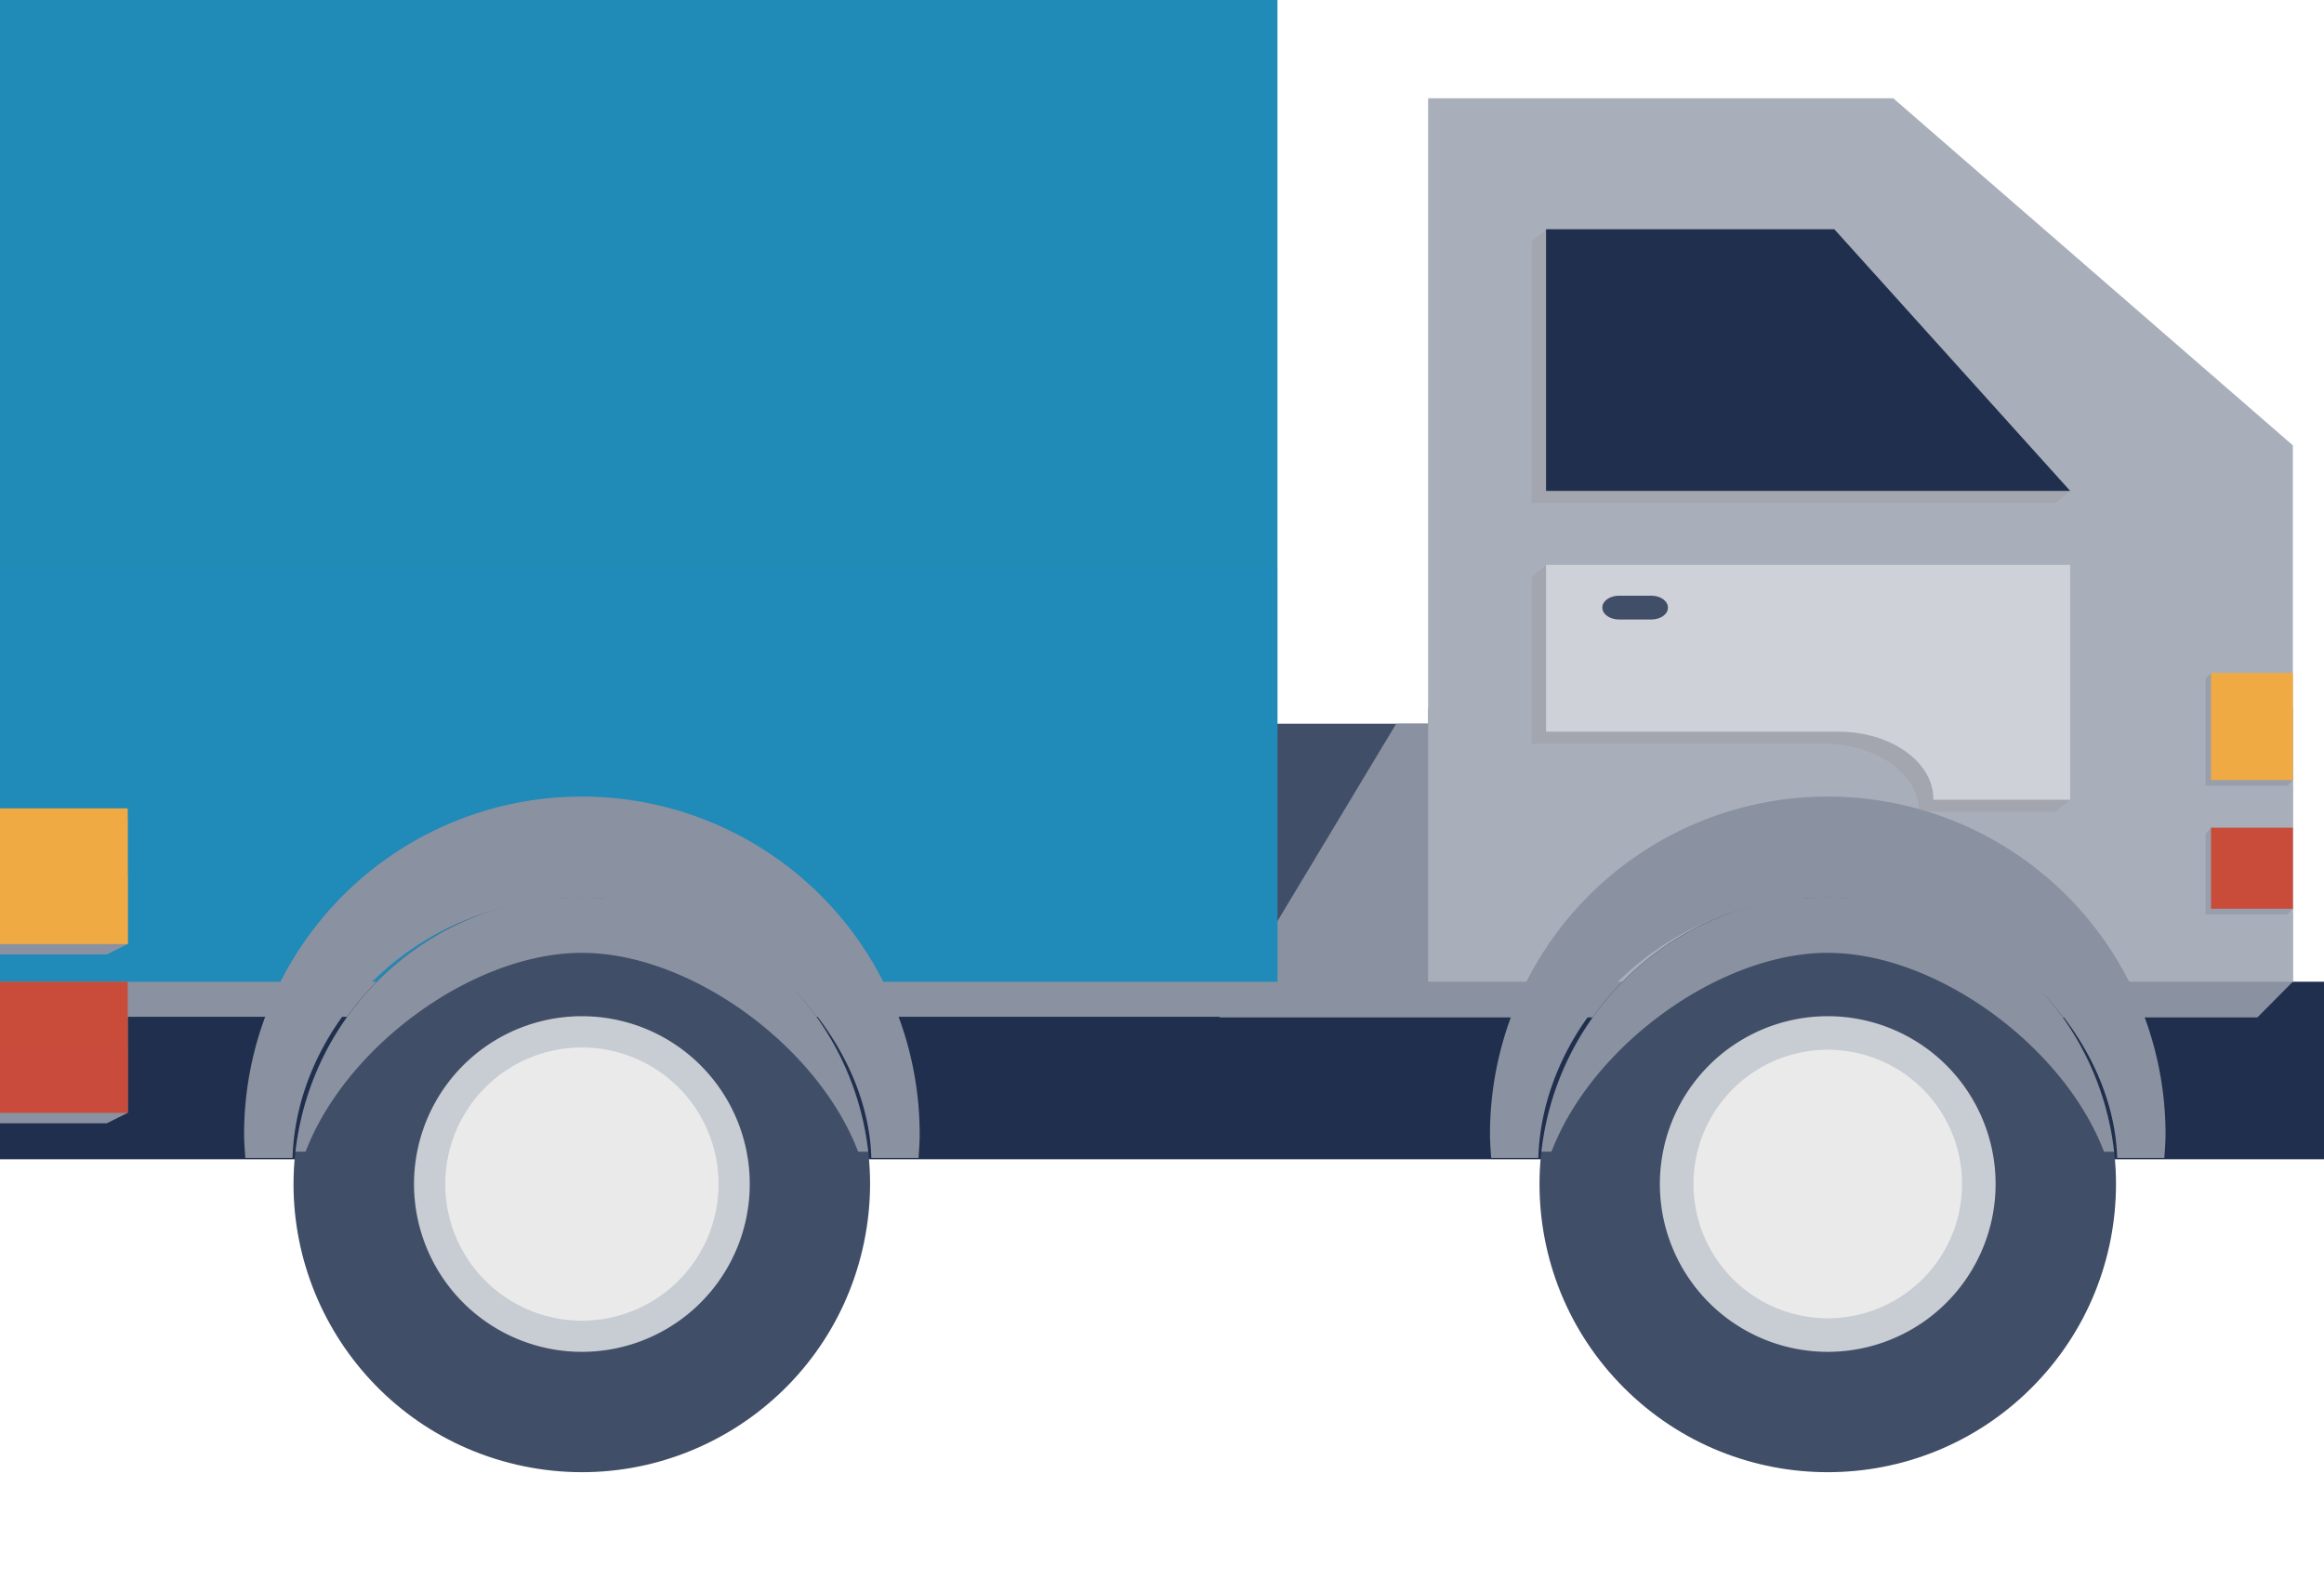 <svg xmlns="http://www.w3.org/2000/svg" width="181.982" height="124.66" viewBox="0 0 181.982 124.66"><defs><style>.a{fill:#202f4d;}.b{fill:#414e67;}.c,.g,.o{fill:#8a92a1;}.c,.e,.g,.k,.l,.m{mix-blend-mode:multiply;isolation:isolate;}.d{fill:#a9afba;}.e{fill:#979597;}.e,.k{opacity:0.35;}.f{fill:#ced1d7;}.g,.l,.m{opacity:0.55;}.h,.l{fill:#f0aa44;}.i,.m{fill:#c94c3b;}.j,.k{fill:#218bb8;}.n{fill:#c8ccd3;}.p{fill:#eaeaea;}</style></defs><g transform="translate(-154.748 -40.925)"><rect class="a" width="181.982" height="13.905" transform="translate(154.748 117.819)"/><rect class="b" width="14.876" height="20.21" transform="translate(251.703 97.609)"/><path class="c" d="M266.579,68.857v1.255h-2.5L254.705,85.7V58.518H154.748v34.55h95.527l-.03.05h81.269l2.778-2.8V68.857Z" transform="translate(0 27.497)"/><path class="d" d="M198.381,43.927v69.2h67.714V71.115L234.8,43.927Z" transform="translate(68.197 4.693)"/><path class="e" d="M201.544,48.88V69.374h41.039l1.128-.951-19.6-19.543-21.444-.95Z" transform="translate(73.141 10.949)"/><path class="e" d="M242.585,59.139l1.128,17.444-1.128.948H231.874v-.051c0-2.917-3.34-5.28-7.463-5.28H201.544V59.139l1.128-.951Z" transform="translate(73.141 26.982)"/><path class="a" d="M201.984,47.93V68.423h41.039L224.555,47.93Z" transform="translate(73.829 10.949)"/><path class="f" d="M243.025,58.188V76.582H232.314v-.054c0-2.917-3.342-5.28-7.463-5.28H201.984V58.188Z" transform="translate(73.828 26.982)"/><path class="b" d="M207.544,60.993H205c-.715,0-1.3-.413-1.3-.923v-.018c0-.507.582-.923,1.3-.923h2.54c.715,0,1.294.415,1.294.923v.018C208.838,60.581,208.259,60.993,207.544,60.993Z" transform="translate(76.521 28.454)"/><path class="g" d="M228.549,70.325h-6.413V61.937l.419-.447,5.993.447.418,7.941Z" transform="translate(105.326 32.144)"/><path class="g" d="M228.549,73.015h-6.413V66.666l.419-.447,5.993.447.418,5.9Z" transform="translate(105.326 39.534)"/><rect class="h" width="6.411" height="8.387" transform="translate(327.881 93.635)"/><rect class="i" width="6.411" height="6.347" transform="translate(327.881 105.754)"/><rect class="j" width="100.032" height="76.894" transform="translate(154.748 40.925)"/><rect class="k" width="100.032" height="32.465" transform="translate(154.748 85.354)"/><g transform="translate(154.748 105.059)"><path class="c" d="M163.108,65.948h-8.36V76.573h8.36l1.644-.82V65.948Z" transform="translate(-154.748 -65.948)"/><path class="c" d="M154.748,71.247V81.513h8.36l1.644-.821V71.247h-10Z" transform="translate(-154.748 -57.666)"/></g><rect class="h" width="10.004" height="10.625" transform="translate(154.748 104.239)"/><rect class="i" width="10.004" height="10.265" transform="translate(154.748 117.819)"/><rect class="l" width="10.004" height="5.386" transform="translate(154.748 109.478)"/><rect class="m" width="10.004" height="5.053" transform="translate(154.748 123.031)"/><g transform="translate(173.221 103.316)"><circle class="b" cx="22.571" cy="22.571" r="22.571" transform="matrix(0.226, -0.974, 0.974, 0.226, 0, 47.229)"/><path class="n" d="M189.837,75.829a13.145,13.145,0,1,1-18.589,0A13.147,13.147,0,0,1,189.837,75.829Z" transform="translate(-153.45 -54.777)"/><g transform="translate(4.67 7.779)"><path class="b" d="M177.947,68.593a22.873,22.873,0,0,0-3.455-.29,22.305,22.305,0,0,0-3.224.256c1.023-.067,2.089-.11,3.224-.11C175.712,68.449,176.855,68.505,177.947,68.593Z" transform="translate(-152.071 -68.303)"/><path class="c" d="M186.2,72.676c8.5,0,18.474,7.294,21.634,15.578h.787A22.557,22.557,0,0,0,189.654,68.5c-1.092-.087-2.235-.144-3.455-.144-1.135,0-2.2.044-3.224.11a22.558,22.558,0,0,0-19.2,19.784h.789C167.728,79.97,177.705,72.676,186.2,72.676Z" transform="translate(-163.778 -68.214)"/></g><path class="o" d="M188.656,65.268a26.45,26.45,0,0,0-26.45,26.447c0,.628.054,1.243.095,1.858H166c.287-10.044,9.206-20.381,22.659-20.381,12.256,0,22.375,10.336,22.664,20.381h3.693c.041-.615.092-1.23.092-1.858A26.448,26.448,0,0,0,188.656,65.268Z" transform="translate(-161.565 -65.268)"/></g><g transform="translate(189.616 101.744)"><path class="p" d="M186.615,76.069a10.7,10.7,0,1,1-15.129,0A10.7,10.7,0,0,1,186.615,76.069Z" transform="translate(-168.352 -51.713)"/><circle class="b" cx="22.571" cy="22.571" r="22.571" transform="translate(76.335 31.92) rotate(-45)"/><path class="n" d="M227.9,75.829a13.145,13.145,0,1,1-18.589,0A13.147,13.147,0,0,1,227.9,75.829Z" transform="translate(-110.352 -53.205)"/><path class="p" d="M227.52,83.522A10.516,10.516,0,1,1,217,73.006,10.514,10.514,0,0,1,227.52,83.522Z" transform="translate(-108.748 -51.603)"/><g transform="translate(85.835 9.35)"><path class="b" d="M216.011,68.593a22.868,22.868,0,0,0-3.452-.29,22.37,22.37,0,0,0-3.227.256c1.023-.067,2.091-.11,3.227-.11C213.776,68.449,214.919,68.505,216.011,68.593Z" transform="translate(-190.138 -68.303)"/><path class="c" d="M224.264,72.676c8.494,0,18.471,7.294,21.631,15.578h.789A22.562,22.562,0,0,0,227.716,68.5c-1.092-.087-2.235-.144-3.452-.144-1.135,0-2.2.044-3.227.11a22.556,22.556,0,0,0-19.194,19.784h.787C205.79,79.97,215.768,72.676,224.264,72.676Z" transform="translate(-201.843 -68.214)"/></g><path class="o" d="M226.721,65.268a26.448,26.448,0,0,0-26.45,26.447c0,.628.051,1.243.095,1.858h3.691c.29-10.044,9.209-20.381,22.664-20.381,12.254,0,22.372,10.336,22.662,20.381h3.693c.044-.615.095-1.23.095-1.858A26.45,26.45,0,0,0,226.721,65.268Z" transform="translate(-118.465 -63.697)"/></g></g></svg>